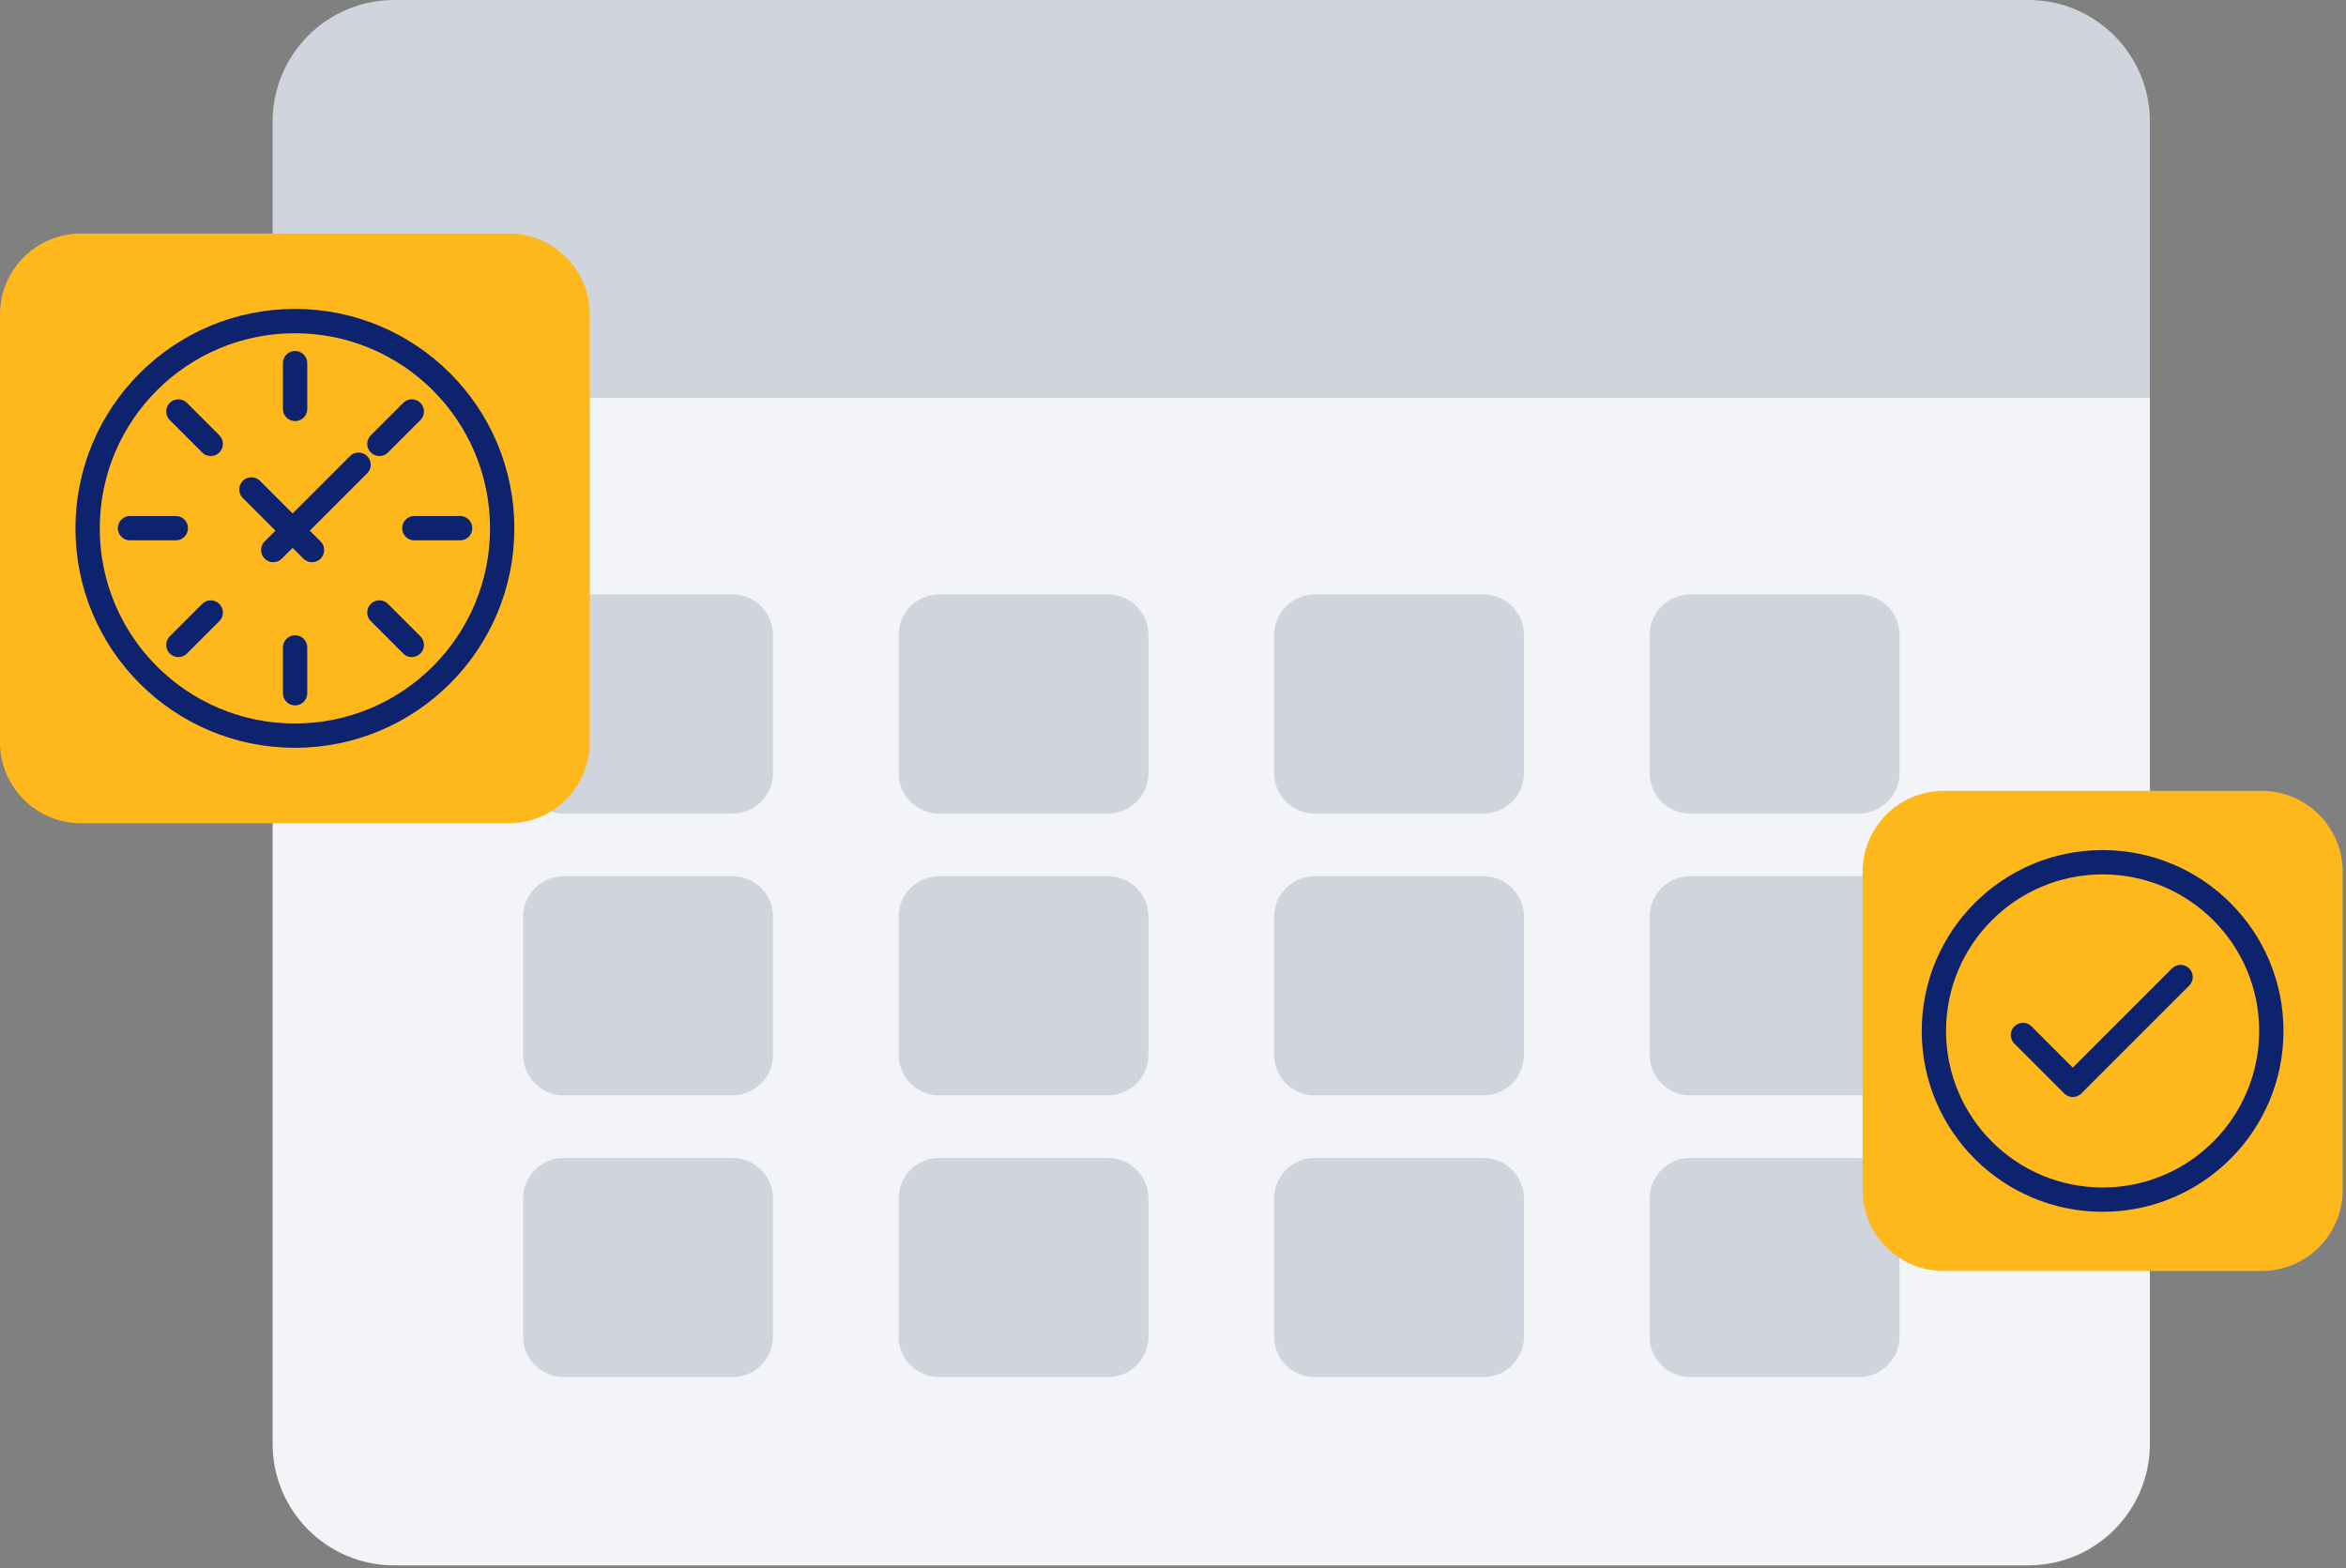 <?xml version="1.0" encoding="UTF-8"?> <svg xmlns="http://www.w3.org/2000/svg" width="579" height="387" viewBox="0 0 579 387" fill="none"><rect x="0" y="0" width="579" height="387" fill="#808080" stroke="none"/><g clip-path="url(#clip0_1896_7544)"><path d="M97.28 0H500.6C517.16 0 530.6 13.44 530.6 30V98.18H67.28V30C67.28 13.44 80.72 0 97.28 0Z" fill="#D0D5DD"></path><path d="M500.6 386.35L97.28 386.35C80.72 386.35 67.28 372.91 67.28 356.35L67.28 98.18L530.6 98.18V356.35C530.6 372.91 517.16 386.35 500.6 386.35Z" fill="#F2F4F7"></path><path d="M180.78 146.72H139.11C133.587 146.72 129.11 151.197 129.11 156.72V190.8C129.11 196.323 133.587 200.8 139.11 200.8H180.78C186.303 200.8 190.78 196.323 190.78 190.8V156.72C190.78 151.197 186.303 146.72 180.78 146.72Z" fill="#D0D5DD"></path><path d="M273.45 146.72H231.78C226.257 146.72 221.78 151.197 221.78 156.72V190.8C221.78 196.323 226.257 200.8 231.78 200.8H273.45C278.973 200.8 283.45 196.323 283.45 190.8V156.72C283.45 151.197 278.973 146.72 273.45 146.72Z" fill="#D0D5DD"></path><path d="M366.13 146.72H324.46C318.937 146.72 314.46 151.197 314.46 156.72V190.8C314.46 196.323 318.937 200.8 324.46 200.8H366.13C371.653 200.8 376.13 196.323 376.13 190.8V156.72C376.13 151.197 371.653 146.72 366.13 146.72Z" fill="#D0D5DD"></path><path d="M458.81 146.72H417.14C411.617 146.72 407.14 151.197 407.14 156.72V190.8C407.14 196.323 411.617 200.8 417.14 200.8H458.81C464.332 200.8 468.81 196.323 468.81 190.8V156.72C468.81 151.197 464.332 146.72 458.81 146.72Z" fill="#D0D5DD"></path><path d="M180.78 216.26H139.11C133.587 216.26 129.11 220.737 129.11 226.26V260.34C129.11 265.863 133.587 270.34 139.11 270.34H180.78C186.303 270.34 190.78 265.863 190.78 260.34V226.26C190.78 220.737 186.303 216.26 180.78 216.26Z" fill="#D0D5DD"></path><path d="M273.45 216.26H231.78C226.257 216.26 221.78 220.737 221.78 226.26V260.34C221.78 265.863 226.257 270.34 231.78 270.34H273.45C278.973 270.34 283.45 265.863 283.45 260.34V226.26C283.45 220.737 278.973 216.26 273.45 216.26Z" fill="#D0D5DD"></path><path d="M366.13 216.26H324.46C318.937 216.26 314.46 220.737 314.46 226.26V260.34C314.46 265.863 318.937 270.34 324.46 270.34H366.13C371.653 270.34 376.13 265.863 376.13 260.34V226.26C376.13 220.737 371.653 216.26 366.13 216.26Z" fill="#D0D5DD"></path><path d="M458.81 216.26H417.14C411.617 216.26 407.14 220.737 407.14 226.26V260.34C407.14 265.863 411.617 270.34 417.14 270.34H458.81C464.332 270.34 468.81 265.863 468.81 260.34V226.26C468.81 220.737 464.332 216.26 458.81 216.26Z" fill="#D0D5DD"></path><path d="M180.78 285.8H139.11C133.587 285.8 129.11 290.277 129.11 295.8V329.88C129.11 335.403 133.587 339.88 139.11 339.88H180.78C186.303 339.88 190.78 335.403 190.78 329.88V295.8C190.78 290.277 186.303 285.8 180.78 285.8Z" fill="#D0D5DD"></path><path d="M273.45 285.8H231.78C226.257 285.8 221.78 290.277 221.78 295.8V329.88C221.78 335.403 226.257 339.88 231.78 339.88H273.45C278.973 339.88 283.45 335.403 283.45 329.88V295.8C283.45 290.277 278.973 285.8 273.45 285.8Z" fill="#D0D5DD"></path><path d="M366.13 285.8H324.46C318.937 285.8 314.46 290.277 314.46 295.8V329.88C314.46 335.403 318.937 339.88 324.46 339.88H366.13C371.653 339.88 376.13 335.403 376.13 329.88V295.8C376.13 290.277 371.653 285.8 366.13 285.8Z" fill="#D0D5DD"></path><path d="M458.81 285.8H417.14C411.617 285.8 407.14 290.277 407.14 295.8V329.88C407.14 335.403 411.617 339.88 417.14 339.88H458.81C464.332 339.88 468.81 335.403 468.81 329.88V295.8C468.81 290.277 464.332 285.8 458.81 285.8Z" fill="#D0D5DD"></path><path d="M125.56 57.63H20C8.954 57.63 0 66.584 0 77.63V183.19C0 194.236 8.954 203.19 20 203.19H125.56C136.606 203.19 145.56 194.236 145.56 183.19V77.63C145.56 66.584 136.606 57.63 125.56 57.63Z" fill="#FFB81C"></path><path d="M72.83 89.63V100.93" stroke="#0D236E" stroke-width="6" stroke-linecap="round" stroke-linejoin="round"></path><path d="M72.83 159.8V171.1" stroke="#0D236E" stroke-width="6" stroke-linecap="round" stroke-linejoin="round"></path><path d="M101.63 101.56L93.64 109.55" stroke="#0D236E" stroke-width="6" stroke-linecap="round" stroke-linejoin="round"></path><path d="M52.01 151.18L44.02 159.17" stroke="#0D236E" stroke-width="6" stroke-linecap="round" stroke-linejoin="round"></path><path d="M113.56 130.36H102.26" stroke="#0D236E" stroke-width="6" stroke-linecap="round" stroke-linejoin="round"></path><path d="M43.39 130.36H32.09" stroke="#0D236E" stroke-width="6" stroke-linecap="round" stroke-linejoin="round"></path><path d="M101.63 159.17L93.64 151.18" stroke="#0D236E" stroke-width="6" stroke-linecap="round" stroke-linejoin="round"></path><path d="M52.01 109.55L44.02 101.56" stroke="#0D236E" stroke-width="6" stroke-linecap="round" stroke-linejoin="round"></path><path d="M88.49 114.7L67.44 135.75" stroke="#0D236E" stroke-width="6" stroke-linecap="round" stroke-linejoin="round"></path><path d="M62.05 120.8L77 135.75" stroke="#0D236E" stroke-width="6" stroke-linecap="round" stroke-linejoin="round"></path><path d="M72.78 181.57C101.035 181.57 123.94 158.665 123.94 130.41C123.94 102.155 101.035 79.25 72.78 79.25C44.525 79.25 21.62 102.155 21.62 130.41C21.62 158.665 44.525 181.57 72.78 181.57Z" stroke="#0D236E" stroke-width="6" stroke-linecap="round" stroke-linejoin="round"></path><path d="M558.18 195.2H479.69C468.644 195.2 459.69 204.154 459.69 215.2V293.69C459.69 304.736 468.644 313.69 479.69 313.69H558.18C569.226 313.69 578.18 304.736 578.18 293.69V215.2C578.18 204.154 569.226 195.2 558.18 195.2Z" fill="#FFB81C"></path><path d="M518.93 296.09C541.927 296.09 560.57 277.447 560.57 254.45C560.57 231.453 541.927 212.81 518.93 212.81C495.933 212.81 477.29 231.453 477.29 254.45C477.29 277.447 495.933 296.09 518.93 296.09Z" stroke="#0D236E" stroke-width="6" stroke-linecap="round" stroke-linejoin="round"></path><path d="M538.17 241.15L511.57 267.75L499.27 255.45" stroke="#0D236E" stroke-width="6" stroke-linecap="round" stroke-linejoin="round"></path></g><defs><clipPath id="clip0_1896_7544"><rect width="578.18" height="386.35" fill="white"></rect></clipPath></defs></svg> 